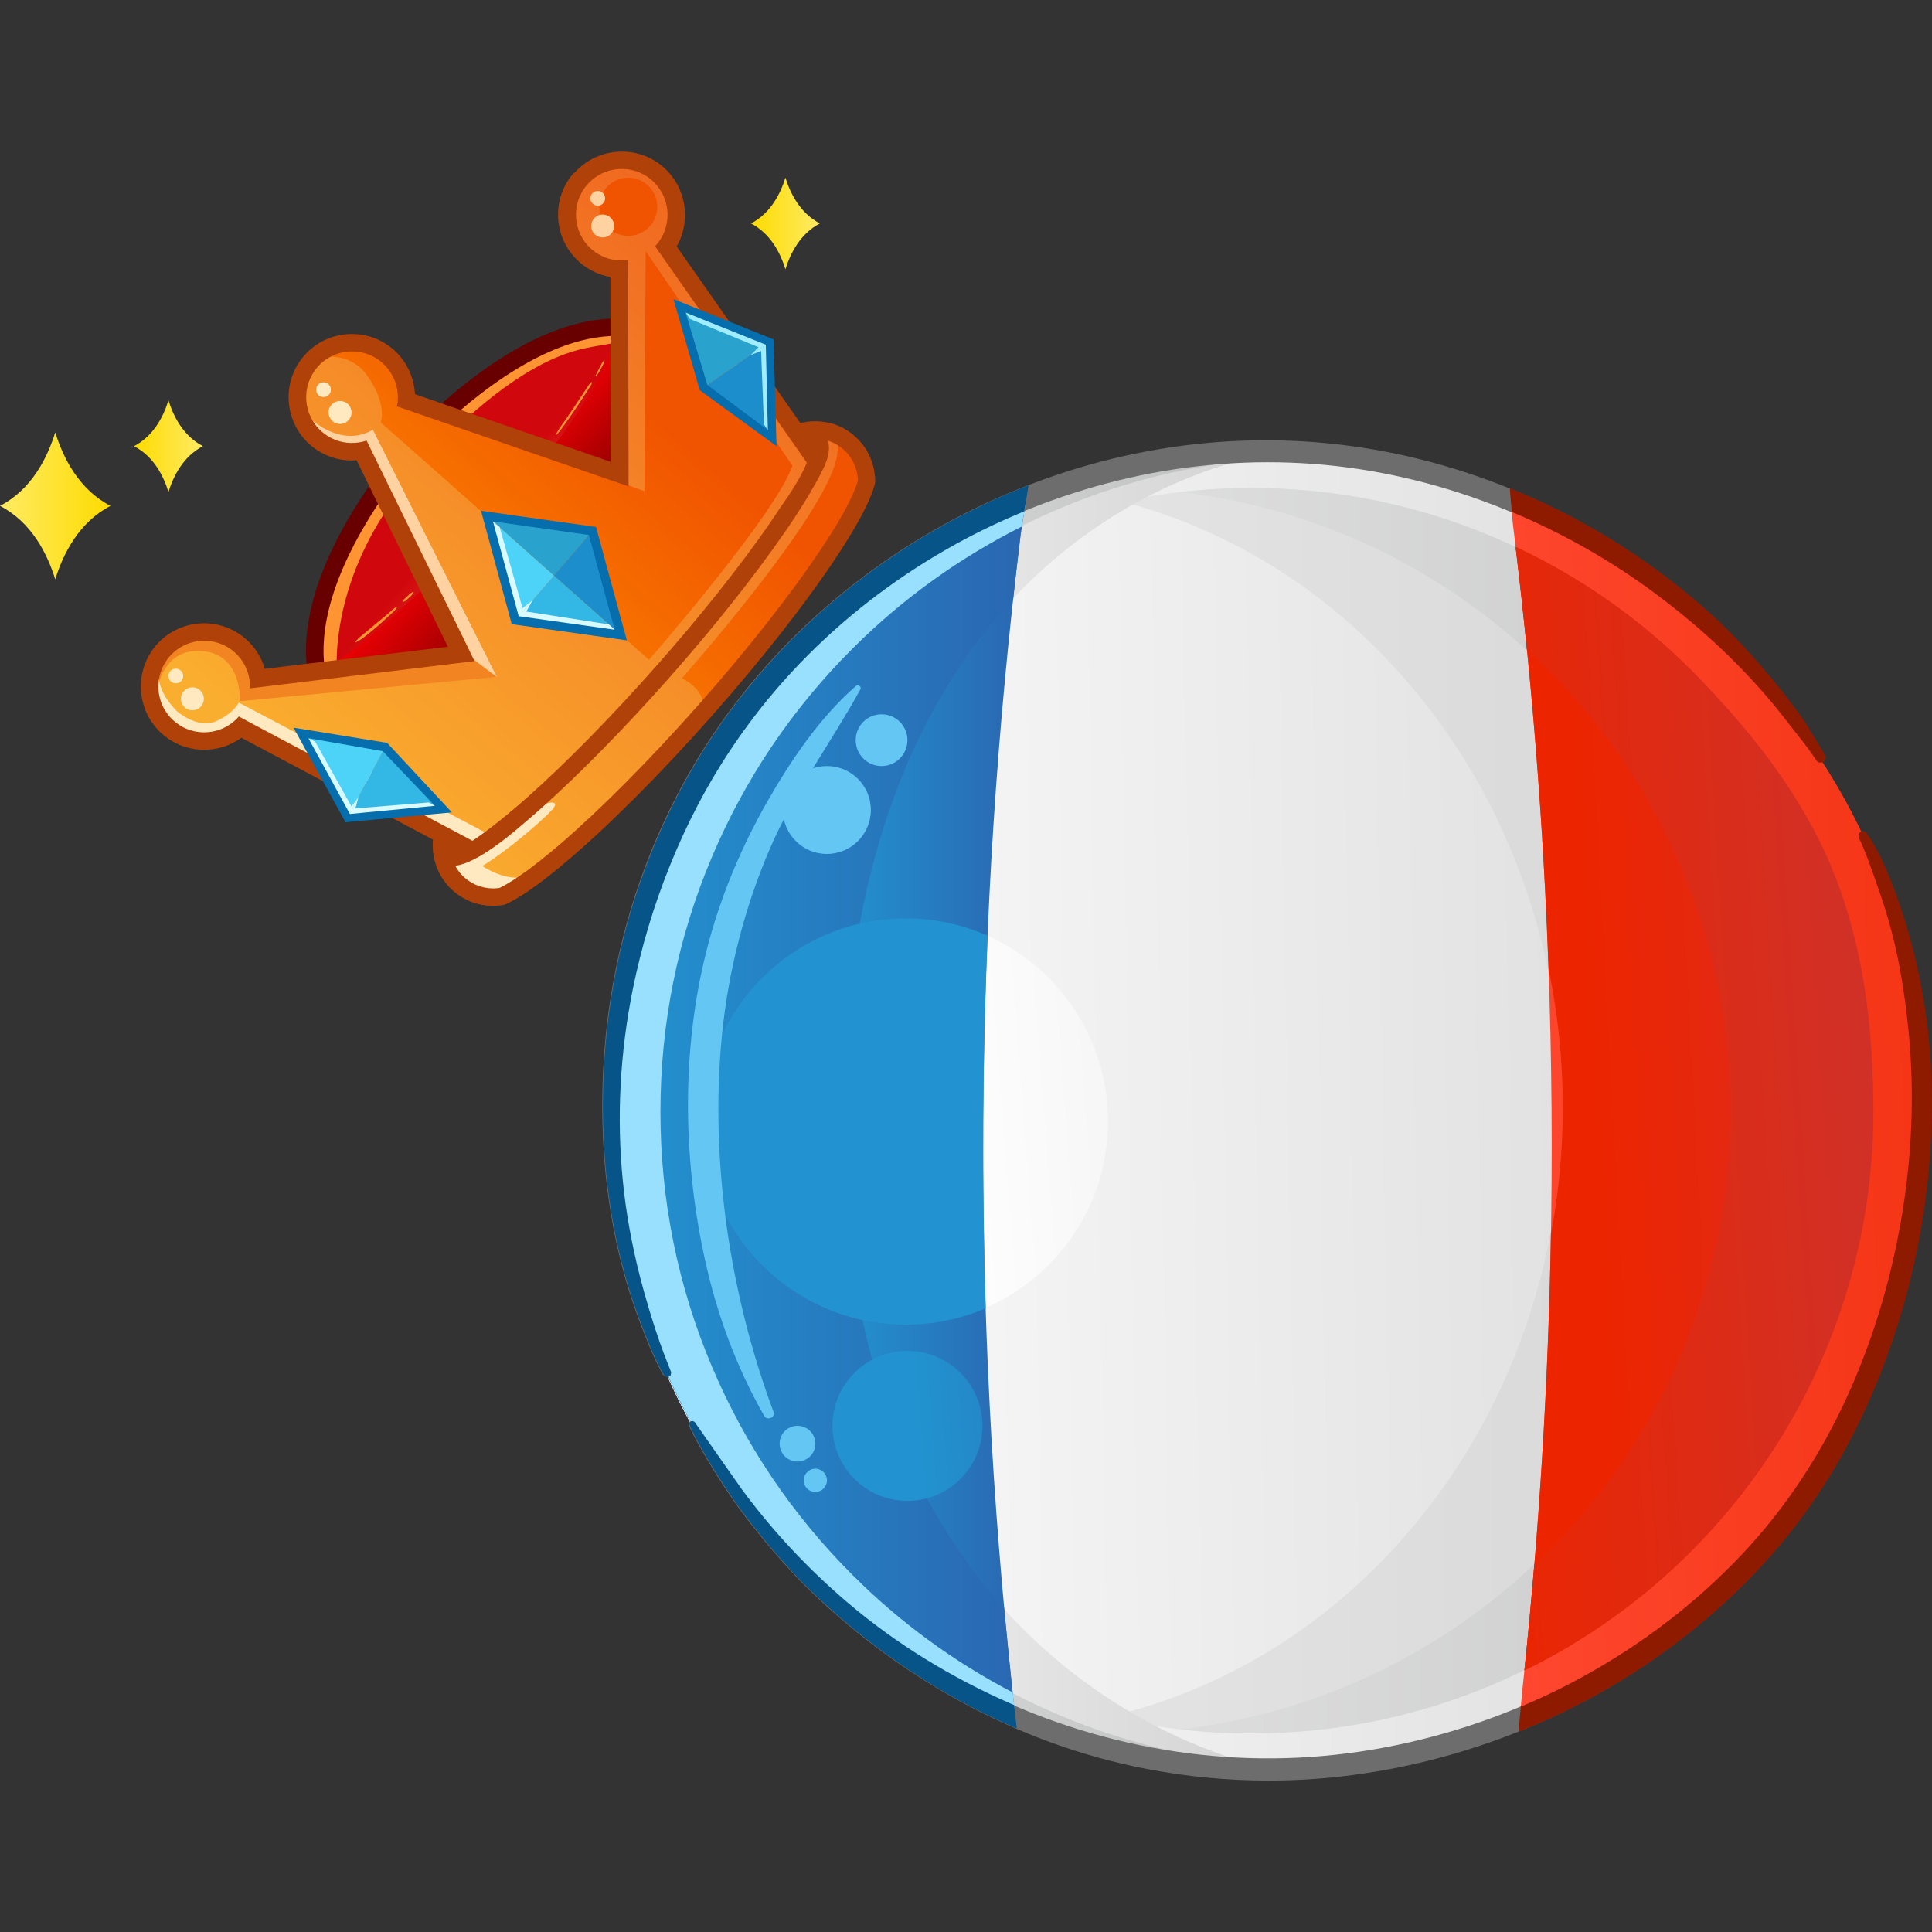 <svg width="32" height="32" viewBox="0 0 32 32" fill="none" xmlns="http://www.w3.org/2000/svg">
<rect x="0" y="0" width="32" height="32" fill="#333333" stroke="none"/>
<g clip-path="url(#clip0_17_2013)">
<path d="M20.981 29.258C19.516 29.258 18.097 28.972 16.76 28.405C15.469 27.858 14.309 27.078 13.313 26.081C12.318 25.086 11.536 23.925 10.989 22.634C10.424 21.297 10.136 19.878 10.136 18.413C10.136 16.949 10.423 15.53 10.989 14.193C11.536 12.902 12.317 11.741 13.313 10.746C14.309 9.751 15.469 8.968 16.76 8.422C18.097 7.857 19.516 7.569 20.981 7.569C22.445 7.569 23.865 7.855 25.202 8.422C26.492 8.968 27.653 9.749 28.648 10.746C29.643 11.741 30.45 12.877 30.997 14.17C31.562 15.507 31.825 16.951 31.825 18.413C31.825 19.877 31.539 21.297 30.972 22.634C30.426 23.925 29.645 25.086 28.648 26.081C27.653 27.076 26.492 27.858 25.202 28.405C23.865 28.97 22.445 29.258 20.981 29.258Z" fill="url(#paint0_linear_17_2013)"/>
<path d="M30.209 14.383C29.691 13.154 28.948 12.052 28.003 11.104C27.058 10.156 25.957 9.413 24.731 8.894C23.462 8.356 22.114 8.083 20.725 8.083C19.997 8.083 19.279 8.158 18.58 8.307C19.091 8.438 19.591 8.616 20.079 8.841C21.209 9.36 22.224 10.105 23.095 11.051C23.966 11.999 24.65 13.101 25.128 14.33C25.623 15.601 25.874 16.952 25.874 18.344C25.874 19.737 25.623 21.087 25.128 22.359C24.651 23.587 23.966 24.69 23.095 25.638C22.223 26.585 21.209 27.328 20.079 27.848C19.519 28.105 18.943 28.302 18.355 28.436C19.126 28.619 19.919 28.71 20.726 28.71C22.116 28.71 23.463 28.438 24.733 27.899C25.958 27.38 27.059 26.636 28.004 25.689C28.949 24.741 29.692 23.639 30.21 22.411C30.747 21.139 31.02 19.788 31.02 18.396C31.02 17.003 30.747 15.653 30.21 14.381L30.209 14.383Z" fill="url(#paint1_linear_17_2013)"/>
<path d="M30.315 14.343C29.797 13.115 28.947 12.052 28.001 11.104C27.056 10.156 25.955 9.413 24.73 8.894C23.461 8.356 22.113 8.083 20.723 8.083C20.326 8.083 19.931 8.106 19.541 8.151C20.513 8.262 21.458 8.51 22.364 8.894C23.589 9.413 24.69 10.158 25.635 11.104C26.581 12.052 27.323 13.154 27.841 14.383C28.378 15.654 28.651 17.005 28.651 18.397C28.651 19.79 28.378 21.14 27.841 22.412C27.323 23.64 26.581 24.743 25.635 25.691C24.69 26.638 23.589 27.381 22.364 27.901C21.458 28.284 20.513 28.532 19.541 28.644C19.931 28.688 20.326 28.71 20.723 28.71C22.113 28.71 23.461 28.438 24.73 27.899C25.955 27.38 27.056 26.636 28.001 25.689C28.947 24.741 29.689 23.639 30.207 22.411C30.744 21.139 31.017 19.788 31.017 18.396C31.017 17.003 30.852 15.614 30.315 14.342V14.343Z" fill="url(#paint2_linear_17_2013)"/>
<path d="M20.956 7.53C20.381 7.436 21.547 7.53 20.956 7.53C19.492 7.53 18.072 7.816 16.735 8.381C15.445 8.928 14.284 9.709 13.289 10.705C12.294 11.7 11.511 12.861 10.965 14.152C10.399 15.489 10.112 16.908 10.112 18.373C10.112 19.837 10.398 21.257 10.965 22.594C11.511 23.884 12.292 25.045 13.289 26.04C14.284 27.035 15.445 27.818 16.735 28.364C18.072 28.93 19.492 29.217 20.956 29.217C21.207 29.217 20.499 29.241 20.747 29.225C20.699 29.178 13.945 27.8 13.945 18.578C13.945 8.51 20.902 7.56 20.955 7.533L20.956 7.53Z" fill="url(#paint3_linear_17_2013)"/>
<path d="M18.336 18.905C18.519 17.056 17.169 15.409 15.32 15.226C13.471 15.044 11.824 16.394 11.641 18.243C11.458 20.092 12.809 21.739 14.658 21.922C16.506 22.105 18.154 20.754 18.336 18.905Z" fill="url(#paint4_linear_17_2013)"/>
<path d="M14.77 24.031C15.566 24.031 16.212 23.385 16.212 22.588C16.212 21.791 15.566 21.146 14.77 21.146C13.973 21.146 13.327 21.791 13.327 22.588C13.327 23.385 13.973 24.031 14.77 24.031Z" fill="url(#paint5_linear_17_2013)"/>
<path d="M14.136 14.997C14.66 14.779 14.909 14.178 14.692 13.654C14.475 13.129 13.874 12.88 13.349 13.098C12.825 13.315 12.576 13.916 12.793 14.44C13.01 14.965 13.611 15.214 14.136 14.997Z" fill="#E5E5E5"/>
<path d="M15.3 12.303C15.3 12.636 15.03 12.906 14.696 12.906C14.363 12.906 14.093 12.636 14.093 12.303C14.093 11.969 14.363 11.699 14.696 11.699C15.03 11.699 15.3 11.969 15.3 12.303Z" fill="#E5E5E5"/>
<path d="M14.102 26.082C13.107 25.087 12.325 23.927 11.778 22.636C11.213 21.299 10.926 19.879 10.926 18.415C10.926 16.951 11.212 15.531 11.778 14.194C12.325 12.903 13.106 11.743 14.102 10.747C15.098 9.752 16.258 8.97 17.549 8.423C18.765 7.91 20.051 7.625 21.375 7.579C21.244 7.575 21.112 7.572 20.981 7.572C19.516 7.572 18.097 7.858 16.76 8.425C15.469 8.971 14.309 9.752 13.313 10.749C12.318 11.744 11.536 12.905 10.989 14.195C10.424 15.532 10.136 16.952 10.136 18.416C10.136 19.881 10.423 21.3 10.989 22.637C11.536 23.928 12.317 25.088 13.313 26.084C14.309 27.079 15.469 27.861 16.76 28.408C18.097 28.973 19.516 29.261 20.981 29.261C21.112 29.261 21.244 29.258 21.375 29.254C20.051 29.206 18.765 28.923 17.549 28.409C16.258 27.863 15.098 27.082 14.102 26.085V26.082Z" fill="url(#paint6_linear_17_2013)"/>
<path d="M11.098 22.717V22.713C10.839 22.092 10.654 21.41 10.588 21.152C10.451 20.615 10.355 20.084 10.303 19.573C10.197 18.519 10.253 17.444 10.47 16.376C10.687 15.307 11.046 14.289 11.539 13.348C12.021 12.425 12.639 11.583 13.376 10.846C14.096 10.126 14.921 9.508 15.83 9.008C16.733 8.51 17.698 8.144 18.698 7.916C19.708 7.687 20.735 7.609 21.752 7.684C22.756 7.759 23.762 7.988 24.741 8.365C25.697 8.733 26.598 9.229 27.42 9.842C28.286 10.488 29.025 11.21 29.616 11.987C29.661 12.046 29.71 12.106 29.755 12.164C29.863 12.301 29.976 12.444 30.069 12.591C30.085 12.618 30.114 12.632 30.144 12.632C30.176 12.632 30.206 12.612 30.22 12.585C30.233 12.559 30.232 12.529 30.216 12.503C30.166 12.425 30.118 12.345 30.072 12.266C29.986 12.124 29.898 11.976 29.798 11.836C29.646 11.627 29.485 11.42 29.318 11.221C28.919 10.746 28.57 10.381 28.217 10.072C27.406 9.363 26.517 8.78 25.573 8.338C24.598 7.882 23.587 7.571 22.564 7.415C21.514 7.253 20.442 7.252 19.381 7.411C18.342 7.566 17.319 7.876 16.337 8.331C15.377 8.776 14.483 9.355 13.681 10.052C12.866 10.758 12.169 11.575 11.609 12.476C11.03 13.408 10.598 14.43 10.321 15.515C10.052 16.567 9.94 17.668 9.985 18.788C10.023 19.739 10.181 20.652 10.459 21.509C10.513 21.676 10.794 22.466 10.983 22.771C10.988 22.781 11.018 22.801 11.041 22.802C11.042 22.802 11.044 22.802 11.045 22.802C11.064 22.802 11.075 22.798 11.09 22.782C11.106 22.765 11.103 22.727 11.101 22.717V22.713L11.098 22.717Z" fill="#6D6D6D"/>
<path d="M31.978 17.811C31.932 16.671 31.699 15.568 31.284 14.53C31.171 14.25 31.048 14.008 30.915 13.812C30.885 13.767 30.838 13.761 30.808 13.779C30.778 13.797 30.759 13.84 30.782 13.888C30.877 14.082 30.952 14.294 31.024 14.499C31.044 14.556 31.063 14.613 31.083 14.669C31.175 14.926 31.257 15.185 31.323 15.44C31.447 15.911 31.534 16.423 31.599 17.049C31.706 18.099 31.661 19.188 31.464 20.286C31.273 21.353 30.952 22.364 30.51 23.292C30.069 24.217 29.506 25.044 28.838 25.75C28.09 26.542 27.212 27.217 26.231 27.759C25.265 28.292 24.225 28.677 23.143 28.902C22.057 29.129 20.958 29.182 19.873 29.062C18.798 28.945 17.744 28.663 16.741 28.225C15.739 27.787 14.83 27.227 14.043 26.558C13.384 26 12.79 25.366 12.28 24.675C12.226 24.602 11.521 23.593 11.5 23.564C11.486 23.543 11.46 23.533 11.437 23.54C11.414 23.548 11.408 23.564 11.408 23.59V23.594L11.411 23.604C11.441 23.707 11.723 24.229 12.108 24.794C12.534 25.419 13.113 26.043 13.282 26.212C14.053 26.987 14.927 27.643 15.876 28.165C16.875 28.714 17.93 29.098 19.009 29.302C19.672 29.429 20.341 29.492 21.011 29.492C21.474 29.492 21.938 29.462 22.399 29.401C23.526 29.254 24.625 28.936 25.667 28.46C26.711 27.983 27.668 27.353 28.511 26.588C29.314 25.861 29.978 25.033 30.487 24.127C30.998 23.216 31.388 22.207 31.647 21.132C31.912 20.034 32.023 18.916 31.978 17.811Z" fill="#6D6D6D"/>
<path d="M14.162 11.364C13.563 11.888 13.087 12.594 12.695 13.28C12.28 14.007 11.951 14.784 11.731 15.591C11.275 17.262 11.288 19.11 11.65 20.799C11.85 21.735 12.172 22.621 12.646 23.453C12.692 23.535 12.835 23.48 12.801 23.388C12.075 21.442 11.742 19.222 11.945 17.152C12.05 16.091 12.321 15.024 12.745 14.045C13.149 13.111 13.749 12.307 14.237 11.421C14.264 11.372 14.203 11.329 14.162 11.364Z" fill="#E5E5E5"/>
<path d="M13.739 24.101C13.739 24.325 13.557 24.507 13.334 24.507C13.11 24.507 12.928 24.325 12.928 24.101C12.928 23.878 13.11 23.696 13.334 23.696C13.557 23.696 13.739 23.878 13.739 24.101Z" fill="#E5E5E5"/>
<path d="M13.823 25.198C13.971 25.198 14.092 25.078 14.092 24.93C14.092 24.782 13.971 24.661 13.823 24.661C13.675 24.661 13.555 24.782 13.555 24.93C13.555 25.078 13.675 25.198 13.823 25.198Z" fill="#E5E5E5"/>
<path d="M31.008 14.171C30.461 12.88 29.656 11.744 28.659 10.747C27.664 9.752 26.503 8.97 25.212 8.423C25.151 8.398 25.09 8.373 25.028 8.349C25.044 8.535 25.055 8.653 25.057 8.672C25.861 15.094 25.912 21.588 25.212 28.02C25.21 28.044 25.196 28.193 25.176 28.421C25.188 28.416 25.2 28.412 25.212 28.406C26.503 27.86 27.664 27.079 28.659 26.082C29.654 25.087 30.437 23.927 30.983 22.636C31.549 21.299 31.836 19.879 31.836 18.415C31.836 16.951 31.573 15.508 31.008 14.171Z" fill="url(#paint7_linear_17_2013)"/>
<path d="M30.221 14.383C29.703 13.154 28.96 12.052 28.015 11.104C27.164 10.251 26.186 9.565 25.104 9.057C25.383 11.38 25.566 13.713 25.649 16.047C25.805 16.796 25.885 17.563 25.885 18.344C25.885 19.056 25.819 19.756 25.688 20.442C25.646 22.854 25.5 25.265 25.249 27.669C26.273 27.168 27.201 26.505 28.014 25.691C28.959 24.743 29.702 23.64 30.22 22.412C30.757 21.14 31.029 19.79 31.029 18.397C31.029 17.005 30.757 15.654 30.22 14.383H30.221Z" fill="url(#paint8_linear_17_2013)"/>
<path d="M30.327 14.343C29.809 13.115 28.959 12.052 28.014 11.104C27.162 10.251 26.184 9.565 25.102 9.057C25.17 9.625 25.234 10.193 25.29 10.762C25.41 10.873 25.53 10.986 25.646 11.104C26.591 12.052 27.334 13.154 27.852 14.383C28.389 15.654 28.662 17.005 28.662 18.397C28.662 19.79 28.389 21.14 27.852 22.412C27.334 23.64 26.591 24.743 25.646 25.691C25.569 25.768 25.49 25.841 25.412 25.914C25.363 26.499 25.309 27.084 25.248 27.667C26.271 27.167 27.2 26.504 28.012 25.689C28.957 24.741 29.7 23.639 30.218 22.411C30.755 21.139 31.028 19.788 31.028 18.396C31.028 17.003 30.862 15.614 30.325 14.342L30.327 14.343Z" fill="url(#paint9_linear_17_2013)"/>
<path d="M27.432 9.842C28.298 10.488 29.037 11.21 29.628 11.987C29.673 12.046 29.722 12.106 29.767 12.164C29.875 12.301 29.988 12.444 30.081 12.591C30.098 12.618 30.126 12.632 30.156 12.632C30.189 12.632 30.218 12.612 30.232 12.585C30.245 12.559 30.244 12.529 30.228 12.503C30.178 12.425 30.13 12.345 30.084 12.266C29.999 12.124 29.91 11.976 29.81 11.836C29.658 11.627 29.497 11.42 29.33 11.221C28.932 10.746 28.582 10.381 28.229 10.072C27.418 9.363 26.529 8.78 25.585 8.338C25.394 8.248 25.202 8.166 25.006 8.088C25.02 8.247 25.032 8.381 25.04 8.48C25.889 8.834 26.693 9.29 27.432 9.842Z" fill="#8E1B00"/>
<path d="M31.99 17.811C31.944 16.671 31.711 15.568 31.296 14.53C31.254 14.426 31.211 14.328 31.165 14.233C31.089 14.076 31.01 13.934 30.926 13.812C30.896 13.767 30.849 13.761 30.819 13.779C30.789 13.797 30.77 13.84 30.793 13.888C30.843 13.989 30.887 14.098 30.929 14.206C30.965 14.304 31.001 14.403 31.035 14.499C31.055 14.556 31.074 14.613 31.094 14.669C31.186 14.926 31.268 15.185 31.334 15.44C31.457 15.911 31.544 16.423 31.609 17.049C31.716 18.099 31.672 19.188 31.475 20.286C31.331 21.091 31.113 21.864 30.824 22.592C30.731 22.83 30.629 23.063 30.521 23.291C30.08 24.215 29.517 25.042 28.849 25.749C28.1 26.541 27.223 27.216 26.241 27.758C25.9 27.947 25.549 28.116 25.189 28.267C25.18 28.377 25.166 28.519 25.151 28.683C25.328 28.612 25.503 28.539 25.676 28.46C26.72 27.983 27.677 27.353 28.521 26.588C29.323 25.861 29.988 25.033 30.496 24.127C30.777 23.628 31.02 23.098 31.224 22.546C31.394 22.091 31.54 21.619 31.657 21.132C31.921 20.034 32.032 18.916 31.988 17.811H31.99Z" fill="#8E1B00"/>
<path d="M16.902 8.865C16.908 8.823 16.939 8.624 16.986 8.337C16.915 8.365 16.843 8.394 16.772 8.425C15.481 8.971 14.321 9.752 13.325 10.749C12.33 11.745 11.548 12.905 11.002 14.195C10.436 15.532 10.149 16.952 10.149 18.416C10.149 19.881 10.435 21.3 11.002 22.637C11.548 23.928 12.329 25.088 13.325 26.084C14.321 27.079 15.481 27.861 16.772 28.408C16.787 28.414 16.802 28.42 16.816 28.425C16.791 28.201 16.775 28.058 16.773 28.036C16.079 21.663 16.121 15.231 16.904 8.867L16.902 8.865Z" fill="url(#paint10_linear_17_2013)"/>
<path d="M16.634 26.638C15.206 25.056 13.957 22.541 13.957 18.576C13.957 14.183 15.282 11.527 16.78 9.924C16.82 9.57 16.859 9.218 16.902 8.865C16.908 8.822 16.943 8.597 16.994 8.281C16.912 8.314 16.829 8.347 16.746 8.383C15.456 8.929 14.295 9.71 13.3 10.707C12.304 11.702 11.522 12.863 10.976 14.153C10.41 15.49 10.123 16.91 10.123 18.374C10.123 19.838 10.409 21.258 10.976 22.595C11.522 23.886 12.303 25.046 13.3 26.042C14.295 27.037 15.456 27.819 16.746 28.366C16.768 28.375 16.79 28.383 16.811 28.391C16.788 28.187 16.775 28.055 16.772 28.035C16.722 27.57 16.676 27.105 16.632 26.638H16.634Z" fill="url(#paint11_linear_17_2013)"/>
<path d="M16.359 15.498C15.944 15.315 15.484 15.212 15.001 15.212C13.144 15.212 11.637 16.719 11.637 18.576C11.637 20.434 13.144 21.94 15.001 21.94C15.472 21.94 15.921 21.843 16.327 21.669C16.262 19.613 16.272 17.555 16.359 15.5V15.498Z" fill="url(#paint12_linear_17_2013)"/>
<path d="M16.773 28.032C15.796 27.522 14.904 26.871 14.116 26.082C13.121 25.087 12.338 23.927 11.792 22.636C11.226 21.299 10.939 19.879 10.939 18.415C10.939 16.951 11.225 15.531 11.792 14.194C12.338 12.903 13.119 11.743 14.116 10.747C14.944 9.919 15.888 9.241 16.925 8.72C16.94 8.627 16.962 8.495 16.988 8.335C16.916 8.364 16.844 8.392 16.773 8.423C15.483 8.97 14.322 9.751 13.327 10.747C12.332 11.744 11.549 12.903 11.003 14.194C10.437 15.531 10.15 16.951 10.15 18.415C10.15 19.879 10.436 21.299 11.003 22.636C11.549 23.927 12.33 25.087 13.327 26.082C14.322 27.078 15.483 27.86 16.773 28.406C16.788 28.413 16.803 28.419 16.817 28.424C16.792 28.2 16.776 28.056 16.775 28.035C16.775 28.035 16.775 28.033 16.775 28.032H16.773Z" fill="#99E0FF"/>
<path d="M16.349 8.333C15.389 8.777 14.495 9.356 13.693 10.053C12.878 10.76 12.181 11.576 11.621 12.477C11.244 13.084 10.931 13.728 10.68 14.403C10.546 14.766 10.428 15.136 10.332 15.516C10.063 16.568 9.951 17.669 9.995 18.789C10.033 19.741 10.192 20.653 10.47 21.51C10.508 21.627 10.657 22.05 10.809 22.398C10.873 22.546 10.938 22.682 10.995 22.774C11 22.784 11.03 22.804 11.053 22.805C11.054 22.805 11.056 22.805 11.057 22.805C11.076 22.805 11.087 22.801 11.102 22.785C11.118 22.767 11.115 22.729 11.113 22.72V22.716L11.11 22.712C11.071 22.615 11.033 22.518 10.996 22.421C10.798 21.89 10.658 21.369 10.601 21.151C10.464 20.614 10.368 20.083 10.317 19.571C10.211 18.518 10.267 17.443 10.483 16.374C10.626 15.675 10.829 14.998 11.091 14.349C11.229 14.005 11.382 13.671 11.552 13.345C12.035 12.422 12.653 11.58 13.389 10.844C14.109 10.124 14.935 9.505 15.843 9.005C16.208 8.804 16.582 8.627 16.966 8.468C16.986 8.345 17.009 8.2 17.036 8.038C16.806 8.128 16.577 8.224 16.35 8.33L16.349 8.333Z" fill="#075489"/>
<path d="M16.753 28.223C15.751 27.785 14.843 27.225 14.055 26.557C13.396 25.998 12.802 25.365 12.292 24.674C12.238 24.6 11.533 23.592 11.513 23.563C11.498 23.541 11.472 23.532 11.449 23.54C11.426 23.547 11.42 23.564 11.42 23.59V23.594L11.423 23.604C11.453 23.707 11.735 24.229 12.12 24.794C12.546 25.419 13.125 26.043 13.294 26.212C14.066 26.987 14.939 27.643 15.888 28.165C16.2 28.337 16.518 28.49 16.84 28.629C16.822 28.473 16.809 28.341 16.798 28.241C16.783 28.234 16.769 28.229 16.754 28.223H16.753Z" fill="#075489"/>
<path d="M14.174 11.364C13.575 11.888 13.099 12.594 12.707 13.28C12.292 14.007 11.963 14.784 11.743 15.591C11.287 17.262 11.3 19.11 11.662 20.799C11.862 21.735 12.184 22.621 12.658 23.453C12.704 23.535 12.847 23.48 12.813 23.388C12.088 21.442 11.754 19.222 11.957 17.152C12.062 16.091 12.333 15.024 12.757 14.045C13.161 13.111 13.761 12.307 14.249 11.421C14.276 11.372 14.215 11.329 14.174 11.364Z" fill="#64C6F2"/>
<path d="M14.424 13.416C14.424 13.818 14.098 14.144 13.696 14.144C13.293 14.144 12.967 13.818 12.967 13.416C12.967 13.013 13.293 12.688 13.696 12.688C14.098 12.688 14.424 13.013 14.424 13.416Z" fill="#64C6F2"/>
<path d="M15.03 12.259C15.03 12.495 14.839 12.688 14.601 12.688C14.364 12.688 14.173 12.496 14.173 12.259C14.173 12.022 14.364 11.831 14.601 11.831C14.839 11.831 15.03 12.022 15.03 12.259Z" fill="#64C6F2"/>
<path d="M13.505 23.912C13.505 24.074 13.373 24.207 13.209 24.207C13.045 24.207 12.913 24.076 12.913 23.912C12.913 23.747 13.045 23.616 13.209 23.616C13.373 23.616 13.505 23.747 13.505 23.912Z" fill="#64C6F2"/>
<path d="M13.697 24.519C13.697 24.625 13.61 24.712 13.504 24.712C13.399 24.712 13.312 24.625 13.312 24.519C13.312 24.413 13.399 24.326 13.504 24.326C13.61 24.326 13.697 24.413 13.697 24.519Z" fill="#64C6F2"/>
<path d="M15.03 24.859C15.716 24.859 16.272 24.303 16.272 23.617C16.272 22.931 15.716 22.375 15.03 22.375C14.344 22.375 13.788 22.931 13.788 23.617C13.788 24.303 14.344 24.859 15.03 24.859Z" fill="url(#paint13_linear_17_2013)"/>
<path d="M0.915 7.162C0.782 7.591 0.519 8.11 0 8.379C0.519 8.647 0.782 9.166 0.915 9.595C1.048 9.166 1.311 8.647 1.83 8.379C1.311 8.11 1.048 7.591 0.915 7.162Z" fill="url(#paint14_linear_17_2013)"/>
<path d="M13.009 4.46C13.092 4.193 13.256 3.869 13.58 3.701C13.256 3.533 13.092 3.21 13.009 2.942C12.927 3.209 12.763 3.533 12.439 3.701C12.763 3.869 12.927 4.192 13.009 4.46Z" fill="url(#paint15_linear_17_2013)"/>
<path d="M2.79 8.149C2.873 7.882 3.037 7.558 3.361 7.39C3.037 7.222 2.873 6.899 2.79 6.631C2.708 6.898 2.544 7.222 2.219 7.39C2.544 7.558 2.708 7.881 2.79 8.149Z" fill="url(#paint16_linear_17_2013)"/>
<path d="M3.982 12.059C3.982 12.059 3.285 12.703 2.668 11.919C2.053 11.135 2.99 10.526 2.99 10.526C2.99 10.526 3.585 10.239 3.957 10.727C4.328 11.215 4.256 11.263 4.256 11.263L7.613 10.894L5.946 7.455C5.946 7.455 5.185 7.649 4.973 6.803C4.738 5.862 5.81 5.659 5.81 5.659C5.81 5.659 6.439 5.657 6.591 6.094C6.765 6.594 6.686 6.673 6.686 6.673L10.211 7.796L10.272 4.449C10.272 4.449 9.232 4.314 9.4 3.423C9.598 2.369 10.659 2.721 10.659 2.721C10.659 2.721 11.197 2.959 11.219 3.492C11.233 3.849 11.027 4.094 11.027 4.094L13.244 7.219C13.244 7.219 13.57 7.051 13.943 7.297C14.316 7.543 14.368 7.988 14.368 7.988C14.368 7.988 13.673 9.623 11.964 11.466C10.256 13.307 8.462 14.867 8.408 14.819C8.354 14.772 8.095 15.066 7.646 14.644C7.197 14.221 7.277 13.787 7.277 13.787L3.985 12.057L3.982 12.059Z" fill="url(#paint17_linear_17_2013)"/>
<path d="M5.616 9.138C5.101 10.137 5.215 11.065 5.208 11.132C5.208 11.132 7.571 10.822 7.613 10.829C7.654 10.834 6.316 8.052 6.316 8.052C6.316 8.052 6.133 8.141 5.616 9.139V9.138Z" fill="url(#paint18_linear_17_2013)"/>
<path d="M7.414 6.792L10.236 7.863C10.165 7.908 10.232 5.409 10.232 5.409C10.232 5.409 9.057 5.339 7.414 6.792Z" fill="url(#paint19_linear_17_2013)"/>
<path d="M6.305 6.996L10.749 10.929C10.749 10.929 12.852 8.517 13.125 7.713L10.694 4.158L10.674 8.136L6.686 6.674C6.686 6.674 6.567 5.077 5.135 5.96C5.135 5.96 5.733 5.736 6.078 6.217C6.424 6.7 6.306 6.996 6.306 6.996H6.305Z" fill="url(#paint20_linear_17_2013)"/>
<path d="M8.228 11.211L7.754 10.863C7.754 10.863 4.38 11.265 4.334 11.275C4.287 11.284 4.389 10.773 3.649 10.506C3.288 10.376 2.805 10.665 2.629 10.953C2.443 11.258 2.576 11.57 2.576 11.57C2.576 11.57 2.621 10.827 3.209 10.785C4.024 10.728 3.973 11.614 3.973 11.614L8.228 11.211Z" fill="#F28522"/>
<path d="M13.839 7.202C13.887 7.331 13.879 7.495 13.854 7.603C13.624 8.61 11.294 11.234 11.294 11.234C11.761 11.473 11.648 11.828 11.648 11.828C11.648 11.828 12.841 10.332 13.839 8.918C14.197 8.411 14.325 8.071 14.342 7.842C14.374 7.432 13.879 7.217 13.839 7.2V7.202Z" fill="url(#paint21_linear_17_2013)"/>
<path d="M9.059 13.303C9.025 13.334 7.88 14.134 7.88 14.134L7.307 13.919L7.377 14.373C7.377 14.373 7.742 14.774 8.111 14.848C8.48 14.919 8.842 14.469 8.842 14.469C8.461 14.678 7.988 14.343 7.988 14.343C8.362 14.121 8.952 13.622 9.136 13.422C9.307 13.238 9.059 13.305 9.059 13.305V13.303Z" fill="#FFE9C1"/>
<path d="M8.228 11.211L7.693 10.807L5.992 7.39C5.992 7.39 5.333 7.729 4.99 6.798C4.99 6.798 5.574 7.469 6.176 7.118L8.229 11.211H8.228Z" fill="#FFD2A1"/>
<path d="M2.708 10.918C2.708 10.918 2.424 11.264 2.93 11.779C2.93 11.779 3.281 12.091 3.595 11.939C3.885 11.798 3.955 11.637 3.955 11.637L8.134 13.839C8.134 13.839 7.863 14.058 7.817 14.075C7.771 14.091 3.921 11.908 3.953 11.982C3.984 12.057 3.349 12.519 2.845 12.103C2.544 11.855 2.48 11.633 2.473 11.448C2.462 11.123 2.708 10.918 2.708 10.918Z" fill="#FFE9C1"/>
<path d="M7.683 10.846C7.658 10.769 7.166 9.77 7.114 9.645C5.921 10.807 5.406 11.066 5.406 11.066C5.406 11.066 5.443 11.096 5.504 11.147C5.936 11.104 7.376 10.861 7.683 10.846Z" fill="url(#paint22_linear_17_2013)"/>
<path d="M10.307 7.876C10.284 7.801 10.309 7.055 10.295 6.414C10.284 5.931 10.233 5.5 10.233 5.5C10.233 5.5 10.128 6.15 9.128 7.443C9.105 7.473 10.271 7.857 10.307 7.876Z" fill="url(#paint23_linear_17_2013)"/>
<path d="M6.308 8.107C6.125 8.373 5.947 8.663 5.776 8.983C5.312 9.855 5.154 10.555 5.174 11.112C5.386 11.071 5.575 10.976 5.575 10.976C5.585 10.97 5.509 9.777 6.417 8.426C6.378 8.327 6.339 8.219 6.306 8.106L6.308 8.107Z" fill="#FF9433"/>
<path d="M7.342 6.894C7.354 6.901 7.365 6.906 7.377 6.914C7.423 6.944 7.469 6.973 7.517 7.001C7.56 7.001 7.601 7.004 7.64 7.012C8.703 6.028 9.368 5.861 9.524 5.811C9.708 5.751 10.226 5.675 10.226 5.675L10.204 5.385C10.204 5.385 8.796 5.527 7.343 6.895L7.342 6.894Z" fill="#FF9433"/>
<path d="M6.316 8.051C6.297 7.979 6.281 7.905 6.266 7.832C5.528 8.856 5.127 9.785 5.074 10.598C5.06 10.803 5.071 10.983 5.095 11.14C5.188 11.126 5.291 11.132 5.39 11.143C5.384 11.115 5.38 11.086 5.376 11.056C5.302 10.494 5.43 9.558 6.367 8.193C6.346 8.147 6.329 8.098 6.317 8.052L6.316 8.051Z" fill="#680000"/>
<path d="M10.291 5.567C10.289 5.497 10.29 5.43 10.295 5.364C10.293 5.335 10.29 5.306 10.289 5.276C10.127 5.271 9.945 5.283 9.741 5.321C8.952 5.472 8.091 5.971 7.179 6.806C7.184 6.806 7.186 6.809 7.19 6.809C7.285 6.841 7.381 6.883 7.467 6.935C8.729 5.805 9.657 5.558 10.23 5.564C10.251 5.564 10.271 5.564 10.29 5.565L10.291 5.567Z" fill="#680000"/>
<path d="M13.165 7.035C13.165 7.035 13.171 7.042 13.172 7.044C13.224 7.123 13.27 7.207 13.309 7.294C13.376 7.275 13.655 7.386 12.927 8.403C12.909 8.429 12.892 8.456 12.874 8.483C12.836 8.539 12.798 8.596 12.759 8.654C12.272 9.36 11.606 10.2 10.865 11.037C10.131 11.866 9.388 12.623 8.751 13.191C8.691 13.243 8.633 13.294 8.576 13.344C8.558 13.359 8.541 13.374 8.523 13.389C8.157 13.7 7.901 13.883 7.723 13.991C7.605 14.061 7.455 13.961 7.468 13.882C7.376 13.863 7.28 13.839 7.209 13.775C7.205 13.771 7.201 13.767 7.197 13.763C7.144 13.978 7.083 15.025 8.669 13.643C8.692 13.623 8.717 13.603 8.741 13.582C8.813 13.521 8.885 13.458 8.96 13.391C9.602 12.818 10.344 12.062 11.082 11.229C11.826 10.387 12.49 9.55 12.982 8.837C13.039 8.756 13.094 8.676 13.145 8.597C13.157 8.578 13.171 8.559 13.183 8.539C13.407 8.197 13.557 7.93 13.655 7.722C13.658 7.717 13.658 7.712 13.66 7.707C13.93 7.099 13.347 6.971 13.164 7.035H13.165Z" fill="#AF4109"/>
<path d="M13.751 7.009C13.557 6.959 13.353 6.969 13.166 7.035C13.168 7.038 13.171 7.042 13.172 7.044C13.224 7.123 13.27 7.207 13.309 7.294C13.376 7.275 13.444 7.265 13.513 7.267C13.609 7.268 13.705 7.29 13.795 7.331C13.857 7.359 13.917 7.397 13.97 7.444C14.012 7.481 14.047 7.522 14.078 7.565C14.136 7.646 14.176 7.739 14.195 7.834C14.203 7.876 14.208 7.919 14.21 7.964C14.178 8.071 14.108 8.248 13.951 8.528C13.882 8.651 13.795 8.795 13.686 8.962C13.655 9.01 13.621 9.061 13.586 9.114C13.091 9.854 12.378 10.761 11.576 11.667C10.775 12.572 9.963 13.391 9.288 13.973C9.246 14.01 9.205 14.043 9.166 14.076C9.01 14.206 8.876 14.312 8.759 14.399C8.535 14.564 8.381 14.656 8.274 14.707C8.214 14.716 8.154 14.717 8.093 14.711C7.997 14.701 7.902 14.671 7.815 14.622C7.773 14.598 7.733 14.57 7.695 14.536C7.644 14.491 7.601 14.441 7.567 14.386C7.514 14.304 7.479 14.212 7.464 14.115C7.452 14.042 7.452 13.969 7.464 13.896C7.361 13.877 7.269 13.836 7.193 13.774C7.144 13.985 7.164 14.207 7.251 14.407C7.307 14.536 7.392 14.654 7.503 14.753C7.609 14.846 7.73 14.914 7.856 14.955C8.02 15.008 8.194 15.017 8.36 14.985C8.511 14.917 8.707 14.799 8.966 14.604C9.09 14.511 9.227 14.401 9.38 14.271C10.084 13.677 10.939 12.819 11.791 11.857C12.642 10.894 13.389 9.938 13.892 9.168C14.004 8.997 14.097 8.845 14.176 8.709C14.36 8.388 14.455 8.162 14.496 7.998C14.498 7.862 14.474 7.725 14.422 7.598C14.366 7.459 14.279 7.331 14.158 7.225C14.036 7.116 13.895 7.044 13.747 7.005L13.751 7.009Z" fill="#AF4109"/>
<path d="M9.506 2.862C9.122 3.294 9.164 3.958 9.597 4.341C9.747 4.474 9.925 4.555 10.11 4.588L10.115 7.649L6.873 6.529C6.859 6.257 6.741 5.99 6.522 5.794C6.089 5.412 5.425 5.453 5.043 5.885C4.659 6.318 4.701 6.982 5.133 7.364C5.354 7.56 5.634 7.645 5.906 7.623L7.418 10.712L4.386 11.078C4.333 10.894 4.229 10.722 4.074 10.586C3.642 10.202 2.978 10.244 2.595 10.677C2.212 11.109 2.254 11.774 2.686 12.156C3.06 12.487 3.609 12.502 3.997 12.219L7.63 14.151C7.696 14.094 7.772 14.049 7.842 13.996C7.859 13.984 7.874 13.973 7.89 13.961L4.215 12.006L3.955 11.867L3.95 11.874C3.904 11.927 3.851 11.97 3.795 12.007C3.517 12.189 3.14 12.17 2.879 11.939C2.565 11.663 2.536 11.181 2.814 10.868C3.09 10.555 3.571 10.525 3.885 10.803C3.984 10.891 4.054 10.998 4.096 11.113C4.129 11.206 4.144 11.303 4.14 11.401L4.43 11.366L7.555 10.987L7.86 10.951L7.726 10.675L6.2 7.56L6.072 7.298C5.989 7.325 5.902 7.339 5.815 7.337C5.642 7.335 5.468 7.271 5.327 7.147C5.014 6.871 4.984 6.39 5.262 6.076C5.539 5.763 6.02 5.733 6.333 6.011C6.468 6.131 6.55 6.287 6.579 6.452C6.595 6.544 6.594 6.639 6.575 6.731L6.85 6.826L10.12 7.956L10.411 8.056V7.75L10.405 4.598V4.307C10.309 4.32 10.21 4.316 10.115 4.293C10 4.265 9.89 4.209 9.795 4.125C9.482 3.849 9.452 3.367 9.73 3.054C10.006 2.741 10.488 2.711 10.801 2.989C11.038 3.199 11.113 3.525 11.015 3.807C10.984 3.897 10.935 3.984 10.867 4.06C10.862 4.067 10.857 4.072 10.85 4.079L11.019 4.319L13.452 7.789C13.46 7.767 13.471 7.744 13.482 7.722C13.492 7.702 13.502 7.682 13.51 7.66C13.511 7.655 13.515 7.648 13.518 7.641C13.522 7.626 13.526 7.611 13.53 7.598C13.544 7.552 13.56 7.511 13.585 7.476L11.208 4.082C11.45 3.659 11.372 3.11 10.993 2.773C10.561 2.391 9.897 2.432 9.514 2.864L9.506 2.862Z" fill="#AF4109"/>
<path d="M5.889 10.639C5.965 10.61 6.035 10.549 6.099 10.499C6.165 10.446 6.23 10.392 6.294 10.336C6.348 10.29 6.398 10.239 6.451 10.191C6.495 10.152 6.552 10.109 6.577 10.055C6.577 10.052 6.576 10.048 6.573 10.049C6.525 10.071 6.483 10.116 6.443 10.151C6.385 10.202 6.323 10.25 6.261 10.301C6.199 10.354 6.134 10.407 6.072 10.46C6.008 10.513 5.932 10.566 5.885 10.633C5.883 10.636 5.885 10.64 5.887 10.639H5.889Z" fill="#FF9433"/>
<path d="M6.664 9.973C6.706 9.969 6.738 9.932 6.767 9.907C6.797 9.88 6.834 9.851 6.847 9.812C6.847 9.808 6.843 9.804 6.841 9.805C6.803 9.817 6.771 9.854 6.743 9.881C6.714 9.908 6.675 9.932 6.664 9.972C6.664 9.972 6.664 9.973 6.666 9.973H6.664Z" fill="#FF9433"/>
<path d="M9.219 7.199C9.285 7.13 9.341 7.049 9.396 6.97C9.448 6.898 9.497 6.826 9.545 6.753C9.59 6.686 9.634 6.621 9.677 6.554C9.7 6.517 9.724 6.48 9.747 6.444C9.769 6.411 9.796 6.376 9.806 6.338C9.807 6.333 9.799 6.327 9.795 6.331C9.762 6.354 9.741 6.394 9.719 6.426C9.696 6.46 9.673 6.495 9.65 6.529C9.602 6.6 9.556 6.67 9.51 6.741C9.463 6.813 9.414 6.883 9.366 6.954C9.312 7.032 9.254 7.108 9.208 7.191C9.204 7.198 9.213 7.203 9.219 7.198V7.199Z" fill="#FF9433"/>
<path d="M9.876 6.234C9.905 6.192 9.931 6.148 9.955 6.103C9.977 6.063 10.004 6.018 10.013 5.973C10.013 5.968 10.008 5.964 10.004 5.968C9.974 6 9.954 6.045 9.933 6.085C9.909 6.131 9.886 6.177 9.863 6.223C9.859 6.232 9.872 6.242 9.878 6.232L9.876 6.234Z" fill="#FF9433"/>
<path d="M8.066 8.548L9.174 9.534L9.814 8.795L8.066 8.548Z" fill="#29A3CE"/>
<path d="M9.174 9.534L10.282 10.518L9.814 8.795L9.174 9.534Z" fill="#1D8ECC"/>
<path d="M8.534 10.271L10.282 10.518L9.174 9.534L8.534 10.271Z" fill="#33B7E5"/>
<path d="M8.066 8.548L8.534 10.271L9.174 9.534L8.066 8.548Z" fill="#4DD3F7"/>
<path d="M8.275 8.73L8.655 10.073L8.821 9.941L8.554 10.25L8.139 8.617L8.275 8.73Z" fill="#D9FAFF"/>
<path d="M10.084 10.342L8.717 10.129L8.822 9.941L8.53 10.269L10.241 10.482L10.084 10.342Z" fill="#D9FAFF"/>
<path d="M10.381 10.606L8.476 10.338L7.967 8.46L9.872 8.728L10.382 10.605L10.381 10.606ZM8.591 10.206L10.18 10.43L9.754 8.861L8.165 8.636L8.591 10.206Z" fill="#076EAD"/>
<path d="M5.76 13.55L7.305 13.401L6.364 12.389L5.76 13.55Z" fill="#33B7E5"/>
<path d="M5.005 12.171L5.76 13.55L6.365 12.389L5.005 12.171Z" fill="#4DD3F7"/>
<path d="M5.22 12.284L5.821 13.356L5.937 13.207L5.772 13.527L5.081 12.216L5.22 12.284Z" fill="#D9FAFF"/>
<path d="M7.101 13.291L5.886 13.39L5.937 13.207L5.756 13.549L7.263 13.379L7.101 13.291Z" fill="#D9FAFF"/>
<path d="M7.484 13.456L5.723 13.619L4.861 12.052L6.412 12.304L7.484 13.455V13.456ZM5.795 13.482L7.202 13.347L6.34 12.442L5.108 12.227L5.795 13.482Z" fill="#076EAD"/>
<path d="M12.749 5.667L12.786 7.221L11.669 6.407L12.749 5.667Z" fill="#1D8ECC"/>
<path d="M11.289 5.082L12.749 5.667L11.669 6.407L11.289 5.082Z" fill="#29A3CE"/>
<path d="M11.426 5.283L12.564 5.751L12.43 5.884L12.728 5.682L11.342 5.153L11.426 5.283Z" fill="#9FEDFF"/>
<path d="M12.653 7.029L12.606 5.812L12.429 5.884L12.747 5.663L12.759 7.181L12.653 7.029Z" fill="#9FEDFF"/>
<path d="M11.59 6.464L11.154 4.954L12.812 5.622L12.862 7.39L11.59 6.463V6.464ZM11.356 5.179L11.716 6.376L12.718 7.123L12.684 5.71L11.356 5.177V5.179Z" fill="#076EAD"/>
<path d="M3.311 11.431C3.391 11.5 3.399 11.62 3.33 11.699C3.261 11.779 3.14 11.787 3.062 11.718C2.982 11.649 2.974 11.528 3.043 11.45C3.112 11.37 3.233 11.361 3.311 11.431Z" fill="#FFE9C1"/>
<path d="M2.992 11.104C3.043 11.149 3.048 11.225 3.005 11.276C2.96 11.326 2.884 11.332 2.832 11.288C2.781 11.245 2.777 11.168 2.82 11.116C2.865 11.066 2.941 11.061 2.992 11.104Z" fill="#FFE9C1"/>
<path d="M5.757 6.688C5.837 6.757 5.845 6.878 5.776 6.956C5.707 7.036 5.586 7.044 5.508 6.975C5.428 6.906 5.419 6.785 5.489 6.707C5.558 6.627 5.678 6.619 5.757 6.688Z" fill="#FFE9C1"/>
<path d="M5.439 6.362C5.489 6.407 5.494 6.483 5.451 6.535C5.406 6.585 5.33 6.59 5.279 6.547C5.227 6.503 5.223 6.426 5.266 6.375C5.311 6.324 5.387 6.319 5.439 6.362Z" fill="#FFE9C1"/>
<path d="M10.722 3.062C10.923 3.237 10.943 3.541 10.768 3.742C10.593 3.942 10.29 3.963 10.089 3.788C9.888 3.613 9.868 3.309 10.043 3.108C10.218 2.908 10.522 2.887 10.722 3.062Z" fill="url(#paint24_linear_17_2013)"/>
<path d="M10.157 3.668C10.197 3.765 10.153 3.877 10.056 3.918C9.96 3.958 9.848 3.914 9.807 3.817C9.766 3.721 9.811 3.609 9.907 3.568C10.004 3.527 10.116 3.572 10.157 3.668Z" fill="#FFD2A1"/>
<path d="M10.013 3.237C10.039 3.3 10.01 3.37 9.948 3.397C9.886 3.423 9.815 3.394 9.788 3.332C9.762 3.27 9.791 3.199 9.853 3.172C9.915 3.146 9.986 3.175 10.013 3.237Z" fill="#FFD2A1"/>
</g>
<defs>
<linearGradient id="paint0_linear_17_2013" x1="10.546" y1="18.601" x2="37.369" y2="18.123" gradientUnits="userSpaceOnUse">
<stop stop-color="white"/>
<stop offset="1" stop-color="#CCCCCC"/>
</linearGradient>
<linearGradient id="paint1_linear_17_2013" x1="11.719" y1="18.384" x2="36.964" y2="18.42" gradientUnits="userSpaceOnUse">
<stop stop-color="#ECECEC"/>
<stop offset="1" stop-color="#CCCCCC"/>
</linearGradient>
<linearGradient id="paint2_linear_17_2013" x1="11.719" y1="18.384" x2="36.964" y2="18.42" gradientUnits="userSpaceOnUse">
<stop stop-color="#ECECEC"/>
<stop offset="1" stop-color="#BBBCBC"/>
</linearGradient>
<linearGradient id="paint3_linear_17_2013" x1="10.761" y1="18.392" x2="22.394" y2="18.354" gradientUnits="userSpaceOnUse">
<stop stop-color="white"/>
<stop offset="1" stop-color="#CCCCCC"/>
</linearGradient>
<linearGradient id="paint4_linear_17_2013" x1="15.406" y1="18.543" x2="32.911" y2="17.186" gradientUnits="userSpaceOnUse">
<stop stop-color="white"/>
<stop offset="1" stop-color="#CCCCCC"/>
</linearGradient>
<linearGradient id="paint5_linear_17_2013" x1="15.829" y1="22.507" x2="33.331" y2="21.148" gradientUnits="userSpaceOnUse">
<stop stop-color="white"/>
<stop offset="1" stop-color="#CCCCCC"/>
</linearGradient>
<linearGradient id="paint6_linear_17_2013" x1="10.138" y1="18.415" x2="21.375" y2="18.415" gradientUnits="userSpaceOnUse">
<stop stop-color="#ECECEC"/>
<stop offset="1" stop-color="#BBBCBC"/>
</linearGradient>
<linearGradient id="paint7_linear_17_2013" x1="24.262" y1="18.411" x2="37.692" y2="18.007" gradientUnits="userSpaceOnUse">
<stop stop-color="#FF4931"/>
<stop offset="1" stop-color="#EC2500"/>
</linearGradient>
<linearGradient id="paint8_linear_17_2013" x1="26.365" y1="18.298" x2="31.795" y2="18.004" gradientUnits="userSpaceOnUse">
<stop stop-color="#EC2500"/>
<stop offset="1" stop-color="#DA2D28"/>
</linearGradient>
<linearGradient id="paint9_linear_17_2013" x1="24.071" y1="18.433" x2="31.311" y2="17.969" gradientUnits="userSpaceOnUse">
<stop stop-color="#EC2500"/>
<stop offset="1" stop-color="#CF3129"/>
</linearGradient>
<linearGradient id="paint10_linear_17_2013" x1="13.854" y1="18.381" x2="18.38" y2="18.381" gradientUnits="userSpaceOnUse">
<stop stop-color="#2293D0"/>
<stop offset="1" stop-color="#2E51A2"/>
</linearGradient>
<linearGradient id="paint11_linear_17_2013" x1="10.283" y1="18.336" x2="20.251" y2="18.336" gradientUnits="userSpaceOnUse">
<stop stop-color="#2293D0"/>
<stop offset="1" stop-color="#2E51A2"/>
</linearGradient>
<linearGradient id="paint12_linear_17_2013" x1="19.625" y1="18.538" x2="22.658" y2="18.514" gradientUnits="userSpaceOnUse">
<stop stop-color="#2293D0"/>
<stop offset="1" stop-color="#2E51A2"/>
</linearGradient>
<linearGradient id="paint13_linear_17_2013" x1="15.184" y1="23.605" x2="21.645" y2="23.104" gradientUnits="userSpaceOnUse">
<stop stop-color="#2293D0"/>
<stop offset="1" stop-color="#2E51A2"/>
</linearGradient>
<linearGradient id="paint14_linear_17_2013" x1="0" y1="8.379" x2="1.83" y2="8.379" gradientUnits="userSpaceOnUse">
<stop stop-color="#FFEB63"/>
<stop offset="1" stop-color="#FDDB00"/>
</linearGradient>
<linearGradient id="paint15_linear_17_2013" x1="13.58" y1="3.702" x2="12.439" y2="3.702" gradientUnits="userSpaceOnUse">
<stop stop-color="#FFEB63"/>
<stop offset="1" stop-color="#FDDB00"/>
</linearGradient>
<linearGradient id="paint16_linear_17_2013" x1="3.361" y1="7.392" x2="2.219" y2="7.392" gradientUnits="userSpaceOnUse">
<stop stop-color="#FFEB63"/>
<stop offset="1" stop-color="#FDDB00"/>
</linearGradient>
<linearGradient id="paint17_linear_17_2013" x1="5.062" y1="12.896" x2="12.229" y2="4.379" gradientUnits="userSpaceOnUse">
<stop stop-color="#FAAE2F"/>
<stop offset="1" stop-color="#F16A21"/>
</linearGradient>
<linearGradient id="paint18_linear_17_2013" x1="7.825" y1="11.331" x2="6.348" y2="10.044" gradientUnits="userSpaceOnUse">
<stop stop-color="#F45A3B"/>
<stop offset="1" stop-color="#D0070C"/>
</linearGradient>
<linearGradient id="paint19_linear_17_2013" x1="10.519" y1="7.521" x2="9.527" y2="6.656" gradientUnits="userSpaceOnUse">
<stop stop-color="#F45A3B"/>
<stop offset="1" stop-color="#D0070C"/>
</linearGradient>
<linearGradient id="paint20_linear_17_2013" x1="6.648" y1="9.943" x2="9.917" y2="6.136" gradientUnits="userSpaceOnUse">
<stop stop-color="#FA8200"/>
<stop offset="1" stop-color="#F15400"/>
</linearGradient>
<linearGradient id="paint21_linear_17_2013" x1="9.942" y1="12.768" x2="13.181" y2="8.997" gradientUnits="userSpaceOnUse">
<stop stop-color="#FA8200"/>
<stop offset="1" stop-color="#F15400"/>
</linearGradient>
<linearGradient id="paint22_linear_17_2013" x1="5.933" y1="10.01" x2="7.486" y2="11.38" gradientUnits="userSpaceOnUse">
<stop stop-color="#FF0004"/>
<stop offset="1" stop-color="#8C0000"/>
</linearGradient>
<linearGradient id="paint23_linear_17_2013" x1="9.354" y1="6.118" x2="10.761" y2="7.394" gradientUnits="userSpaceOnUse">
<stop stop-color="#FF0004"/>
<stop offset="1" stop-color="#8C0000"/>
</linearGradient>
<linearGradient id="paint24_linear_17_2013" x1="5.558" y1="8.91" x2="8.937" y2="5.08" gradientUnits="userSpaceOnUse">
<stop stop-color="#FA8200"/>
<stop offset="1" stop-color="#F15400"/>
</linearGradient>
<clipPath id="clip0_17_2013">
<rect width="32" height="27" fill="white" transform="translate(0 2.5)"/>
</clipPath>
</defs>
</svg>
